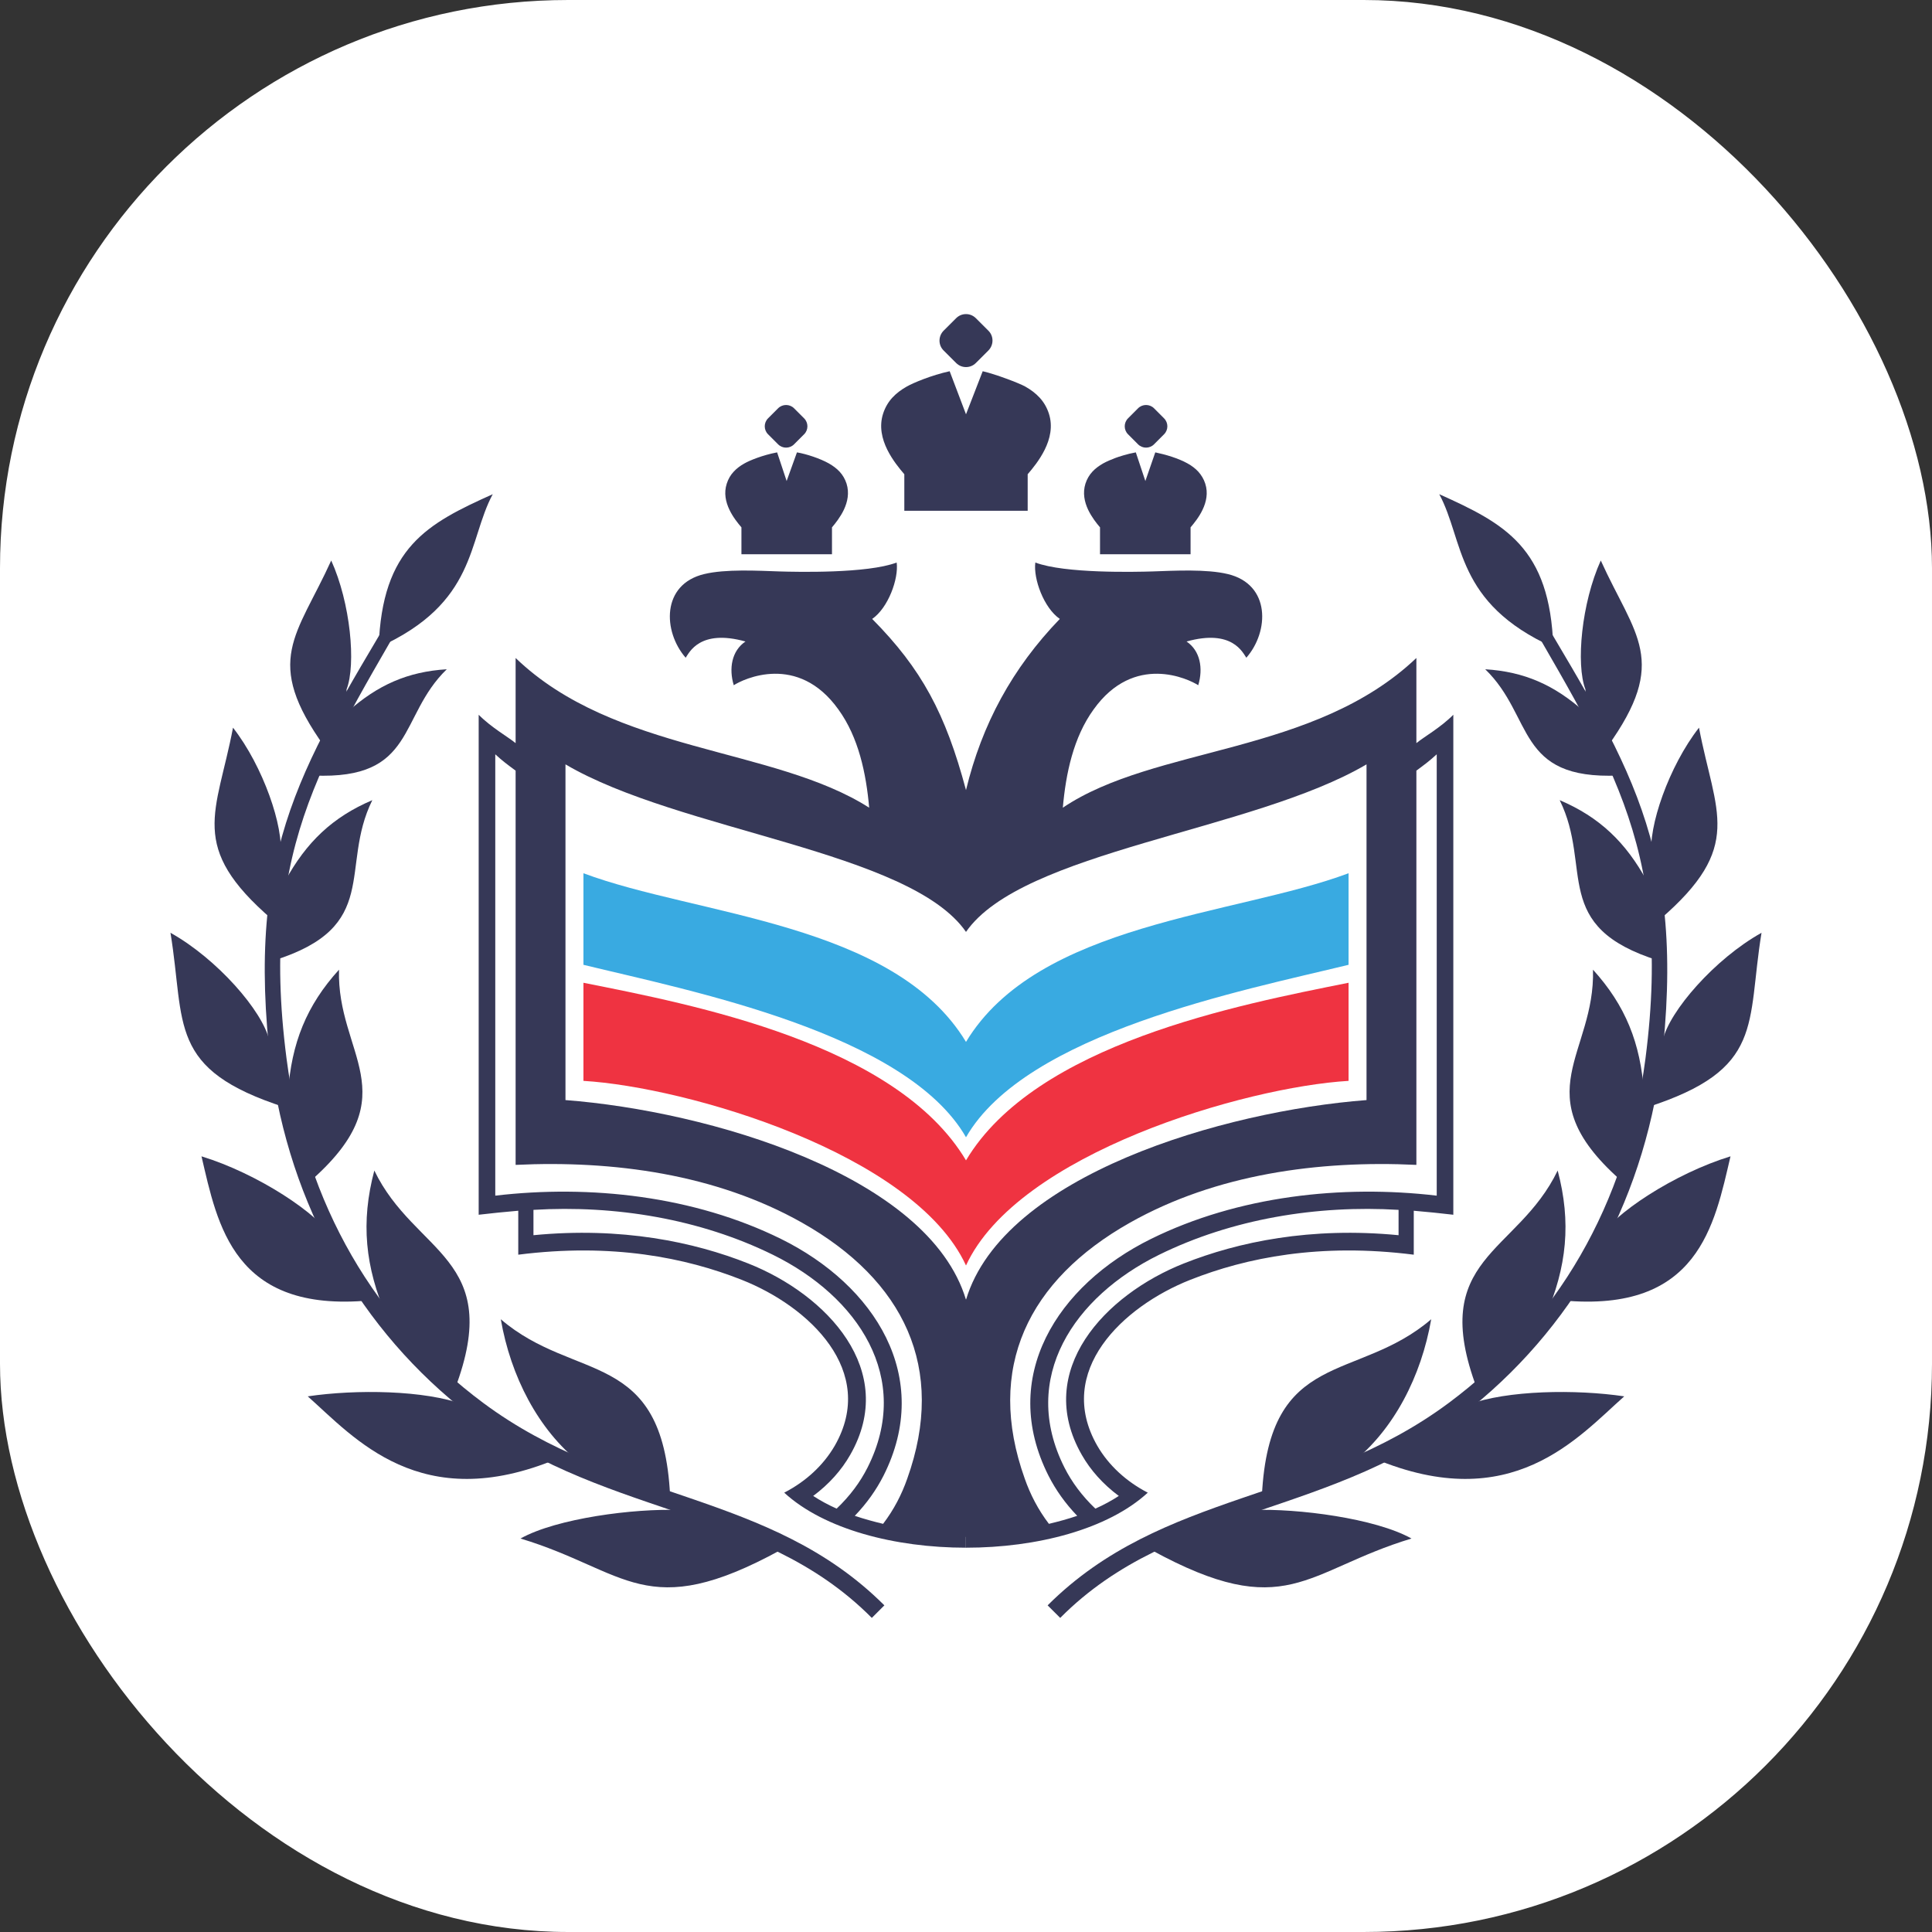 <svg width="68" height="68" viewBox="0 0 68 68" fill="none" xmlns="http://www.w3.org/2000/svg">
<rect x="0" y="0" width="68" height="68" fill="#333333" stroke="none"/>
<rect width="68" height="68" rx="20" fill="white"/>
<path fill-rule="evenodd" clip-rule="evenodd" d="M33.797 15.223L33.116 13.698C32.948 13.752 32.784 13.809 32.63 13.866C32.466 13.928 32.316 13.999 32.179 14.074C32.037 14.154 31.909 14.247 31.807 14.353C31.706 14.459 31.631 14.582 31.586 14.728C31.379 15.383 32.024 16.116 32.285 16.413L32.294 16.422C32.316 16.448 32.334 16.475 32.342 16.501C32.356 16.532 32.36 16.563 32.36 16.594V17.447H34V17.978H31.829V16.691C31.662 16.497 31.41 16.192 31.228 15.825C31.043 15.449 30.937 15.011 31.082 14.56C31.153 14.339 31.264 14.154 31.405 13.999C31.547 13.844 31.723 13.712 31.922 13.601C32.143 13.477 32.776 13.208 33.425 13.066L34 14.582V15.215H33.797V15.223ZM29.279 19.507H26.096V18.561C25.972 18.415 25.795 18.199 25.672 17.938C25.543 17.668 25.473 17.35 25.579 17.023C25.632 16.859 25.711 16.722 25.822 16.603C25.928 16.488 26.056 16.391 26.202 16.311C26.388 16.205 26.839 16.019 27.352 15.922L27.687 16.93L28.05 15.922C28.386 15.979 28.868 16.139 29.173 16.311C29.319 16.395 29.447 16.488 29.553 16.603C29.659 16.718 29.743 16.859 29.796 17.023C29.898 17.35 29.831 17.664 29.703 17.938C29.579 18.199 29.407 18.415 29.283 18.561V19.507H29.279ZM28.748 18.977V18.464C28.748 18.428 28.757 18.393 28.77 18.362C28.784 18.331 28.806 18.3 28.828 18.278C28.916 18.177 29.067 18.004 29.177 17.805C29.283 17.611 29.354 17.39 29.292 17.191C29.266 17.102 29.217 17.023 29.151 16.956C29.089 16.89 29.005 16.833 28.916 16.78C28.832 16.731 28.739 16.691 28.638 16.651C28.545 16.616 28.448 16.581 28.351 16.55L27.935 17.487C27.935 17.487 27.922 17.518 27.913 17.531H27.475C27.475 17.531 27.458 17.505 27.453 17.487L27.038 16.55C26.936 16.581 26.839 16.616 26.75 16.651C26.649 16.691 26.556 16.735 26.472 16.78C26.379 16.833 26.299 16.89 26.238 16.956C26.176 17.023 26.127 17.098 26.1 17.191C26.034 17.394 26.109 17.619 26.22 17.814C26.33 18.013 26.485 18.19 26.573 18.287V18.296C26.6 18.322 26.618 18.349 26.627 18.375C26.635 18.406 26.644 18.437 26.644 18.468V18.981H28.766L28.748 18.977ZM30.083 53.351C30.41 53.462 30.747 53.554 31.082 53.634C31.463 53.135 31.737 52.6 31.931 52.047C33.328 48.144 31.807 45.054 28.227 43.033C25.194 41.323 21.583 40.836 18.148 41V27.124C17.856 26.907 17.697 26.792 17.432 26.549V42.083C20.778 41.69 24.425 42.096 27.484 43.604C30.791 45.235 32.851 48.466 31.096 51.941C30.844 52.436 30.512 52.909 30.083 53.355V53.351ZM28.616 52.648C28.872 52.816 29.151 52.967 29.447 53.099C29.92 52.648 30.278 52.162 30.534 51.654C32.13 48.493 30.189 45.633 27.206 44.165C24.637 42.901 21.653 42.41 18.776 42.583V43.475C21.874 43.175 24.421 43.71 26.335 44.47C29.102 45.566 31.626 48.236 29.924 51.207C29.619 51.742 29.182 52.237 28.616 52.657V52.648ZM34 54.474C31.502 54.474 29.009 53.828 27.603 52.538C27.612 52.533 27.621 52.524 27.634 52.52C28.351 52.144 28.974 51.587 29.381 50.884C30.884 48.263 28.488 45.986 26.105 45.045C24.138 44.267 21.547 43.741 18.241 44.161V42.614C17.825 42.649 17.25 42.706 16.848 42.755V25.157C17.299 25.612 17.887 25.939 18.148 26.156V23.159C21.627 26.509 27.232 26.284 30.592 28.428C30.486 27.225 30.22 25.952 29.509 24.971C28.081 22.973 26.158 23.901 25.826 24.118C25.649 23.53 25.751 22.907 26.238 22.579C24.624 22.128 24.257 22.977 24.133 23.15C23.329 22.226 23.276 20.568 24.783 20.206C25.53 20.024 26.666 20.086 27.444 20.113C28.032 20.13 30.521 20.192 31.56 19.799C31.635 20.373 31.259 21.399 30.698 21.784C32.435 23.539 33.279 25.108 34 27.809V29.392H33.77C33.505 27.447 32.758 24.171 29.898 21.629C30.132 21.532 30.786 21.417 31.003 20.449C29.783 20.67 28.66 20.678 27.427 20.639C26.697 20.617 25.68 20.555 24.973 20.714C24.045 20.93 23.948 21.576 24.204 22.349C24.986 21.81 26.609 22.031 27.082 22.54C26.856 22.57 26.335 22.902 26.273 23.384C27.754 22.88 29.036 23.437 29.92 24.648C30.751 25.789 31.184 28.308 31.091 29.387C27.007 26.779 22.674 27.075 18.771 24.454V40.341C22.493 40.248 25.959 41.04 28.527 42.49C32.471 44.713 34.044 47.993 32.519 52.259C32.334 52.776 32.086 53.28 31.759 53.762C32.484 53.877 33.262 53.93 33.996 53.93V54.478L34 54.474Z" fill="#363857"/>
<path fill-rule="evenodd" clip-rule="evenodd" d="M34.203 15.223L34.884 13.698C35.198 13.8 35.53 13.911 35.821 14.074C35.963 14.154 36.091 14.247 36.193 14.353C36.294 14.459 36.37 14.582 36.414 14.728C36.621 15.383 35.976 16.116 35.715 16.413L35.706 16.422C35.684 16.448 35.667 16.475 35.658 16.501C35.645 16.532 35.64 16.563 35.64 16.594V17.447H34V17.978H36.171V16.691C36.339 16.497 36.59 16.192 36.772 15.825C36.957 15.449 37.063 15.011 36.918 14.56C36.847 14.339 36.736 14.154 36.595 13.999C36.453 13.844 36.277 13.712 36.078 13.601C35.861 13.482 35.035 13.168 34.588 13.066L34 14.582V15.215H34.203V15.223ZM38.721 19.507H41.904V18.561C42.028 18.415 42.205 18.199 42.328 17.938C42.457 17.668 42.527 17.35 42.421 17.023C42.368 16.859 42.284 16.722 42.178 16.603C42.072 16.488 41.944 16.391 41.798 16.311C41.475 16.13 41.024 15.997 40.662 15.922L40.313 16.93L39.977 15.922C39.676 15.975 39.358 16.081 39.252 16.121C39.101 16.178 38.956 16.24 38.827 16.311C38.681 16.395 38.553 16.488 38.447 16.603C38.341 16.718 38.257 16.859 38.204 17.023C38.102 17.35 38.169 17.664 38.297 17.938C38.421 18.199 38.593 18.415 38.717 18.561V19.507H38.721ZM39.252 18.977V18.464C39.252 18.428 39.243 18.393 39.23 18.362C39.216 18.331 39.194 18.3 39.172 18.278C39.084 18.177 38.933 18.004 38.823 17.805C38.717 17.611 38.646 17.39 38.708 17.191C38.734 17.102 38.783 17.023 38.849 16.956C38.911 16.89 38.995 16.833 39.084 16.78C39.168 16.731 39.261 16.691 39.362 16.651C39.455 16.616 39.552 16.581 39.65 16.55L40.065 17.487C40.065 17.487 40.078 17.518 40.087 17.531H40.525C40.525 17.531 40.542 17.505 40.547 17.487L40.962 16.55C41.064 16.581 41.161 16.616 41.25 16.651C41.352 16.691 41.444 16.735 41.528 16.78C41.621 16.833 41.701 16.89 41.763 16.956C41.825 17.023 41.873 17.098 41.9 17.191C41.966 17.394 41.891 17.619 41.78 17.814C41.67 18.013 41.515 18.19 41.427 18.287V18.296C41.4 18.322 41.382 18.349 41.374 18.375C41.365 18.406 41.356 18.437 41.356 18.468V18.981H39.234L39.252 18.977ZM37.917 53.351C37.59 53.462 37.254 53.554 36.918 53.634C36.538 53.135 36.263 52.6 36.069 52.047C34.672 48.144 36.193 45.054 39.773 43.033C42.806 41.323 46.417 40.836 49.852 41V27.124C50.144 26.907 50.303 26.792 50.568 26.549V42.083C47.222 41.69 43.575 42.096 40.516 43.604C37.209 45.235 35.149 48.466 36.904 51.941C37.156 52.436 37.488 52.909 37.917 53.355V53.351ZM39.384 52.648C39.128 52.816 38.849 52.967 38.553 53.099C38.08 52.648 37.722 52.162 37.466 51.654C35.87 48.493 37.811 45.633 40.794 44.165C43.363 42.901 46.347 42.41 49.225 42.583V43.475C46.126 43.175 43.58 43.71 41.665 44.47C38.898 45.566 36.374 48.236 38.076 51.207C38.381 51.742 38.819 52.237 39.384 52.657V52.648ZM34 54.474C36.498 54.474 38.991 53.828 40.397 52.538C40.388 52.533 40.379 52.524 40.366 52.52C39.65 52.144 39.026 51.587 38.62 50.884C37.117 48.263 39.513 45.986 41.895 45.045C43.862 44.267 46.453 43.741 49.76 44.161V42.614C50.175 42.649 50.75 42.706 51.152 42.755V25.157C50.701 25.612 50.113 25.939 49.852 26.156V23.159C46.241 26.589 40.657 26.24 37.408 28.428C37.514 27.225 37.78 25.952 38.491 24.971C39.919 22.973 41.842 23.901 42.174 24.118C42.351 23.53 42.249 22.907 41.763 22.579C43.376 22.128 43.743 22.977 43.867 23.15C44.676 22.226 44.724 20.568 43.217 20.206C42.47 20.024 41.334 20.086 40.556 20.113C39.968 20.13 37.479 20.192 36.44 19.799C36.365 20.373 36.741 21.399 37.302 21.784C35.627 23.521 34.562 25.488 34 27.809V29.392H34.208C34.411 26.96 35.817 23.738 38.045 21.722C37.864 21.607 37.223 21.368 36.997 20.449C38.217 20.67 39.34 20.678 40.574 20.639C41.303 20.617 42.32 20.555 43.027 20.714C43.955 20.93 44.053 21.576 43.796 22.349C43.089 21.863 41.387 21.983 40.923 22.579C41.086 22.668 41.643 22.734 41.727 23.388C40.246 22.884 38.964 23.441 38.08 24.653C37.607 25.302 36.834 27.217 36.895 29.392C40.879 26.748 45.365 27.168 49.229 24.458V40.346C45.507 40.253 42.041 41.044 39.468 42.494C35.525 44.718 33.951 47.998 35.477 52.264C35.662 52.781 35.91 53.285 36.237 53.767C35.512 53.882 34.734 53.935 34 53.935V54.483V54.474Z" fill="#363857"/>
<path fill-rule="evenodd" clip-rule="evenodd" d="M27.033 14.724C27.135 14.622 27.272 14.485 27.387 14.37C27.541 14.216 27.794 14.216 27.948 14.37C28.169 14.591 28.165 14.587 28.302 14.724C28.457 14.879 28.457 15.131 28.302 15.285C28.183 15.405 28.072 15.515 27.948 15.639C27.794 15.794 27.541 15.794 27.387 15.639C27.267 15.52 27.148 15.4 27.033 15.285C26.878 15.131 26.878 14.879 27.033 14.724ZM40.971 14.724C40.865 14.618 40.733 14.485 40.618 14.37C40.463 14.216 40.211 14.216 40.056 14.37C39.932 14.494 39.831 14.596 39.703 14.724C39.548 14.879 39.548 15.131 39.703 15.285C39.818 15.4 39.937 15.52 40.056 15.639C40.211 15.794 40.463 15.794 40.618 15.639C40.733 15.52 40.856 15.4 40.971 15.285C41.126 15.131 41.126 14.879 40.971 14.724ZM33.213 12.337C33.39 12.514 33.478 12.602 33.651 12.774C33.748 12.872 33.872 12.92 34 12.92C34.128 12.92 34.252 12.872 34.349 12.774C34.526 12.598 34.61 12.514 34.787 12.337C34.981 12.142 34.981 11.829 34.787 11.638C34.606 11.457 34.531 11.382 34.349 11.201C34.252 11.104 34.128 11.055 34 11.055C33.872 11.055 33.748 11.104 33.651 11.201C33.474 11.378 33.394 11.457 33.213 11.638C33.019 11.833 33.019 12.147 33.213 12.337Z" fill="#363857"/>
<path fill-rule="evenodd" clip-rule="evenodd" d="M34 45.748C32.683 41.358 24.925 39.104 19.903 38.719V26.903C23.912 29.263 32.024 29.944 34 32.8V29.383C33.783 27.844 33.394 26.434 32.789 25.192C32.188 23.981 31.387 22.827 30.415 21.713C30.968 21.39 31.175 20.824 31.277 20.179C30.689 20.223 30.101 20.272 29.513 20.32C28.386 20.329 27.263 20.334 26.136 20.343C25.548 20.444 24.96 20.541 24.372 20.643C23.992 20.992 23.877 21.395 23.948 21.828C24.014 22.115 24.08 22.403 24.146 22.69C24.536 22.526 24.929 22.358 25.318 22.195C25.747 22.288 26.176 22.385 26.604 22.478C26.454 22.65 26.304 22.827 26.154 22.999C26.092 23.238 26.03 23.481 25.968 23.72C26.635 23.645 27.307 23.57 27.975 23.494C28.731 23.795 29.336 24.277 29.8 24.936C30.49 26.151 30.844 27.447 30.747 28.857C27.723 27.163 23.528 26.531 19.903 24.931H19.894L19.885 24.918H19.876L19.867 24.905H19.859L19.85 24.891H19.841L19.832 24.878H19.823L19.814 24.865H19.805L19.797 24.852H19.788L19.779 24.838H19.77L19.761 24.825H19.753L19.744 24.812H19.735L19.726 24.799H19.717L19.708 24.785H19.699L19.691 24.772H19.682L19.673 24.759H19.664L19.655 24.745H19.646L19.637 24.732H19.629L19.62 24.719H19.611L19.602 24.706H19.593L19.584 24.692H19.576L19.567 24.679H19.558L19.549 24.666H19.54L19.531 24.653H19.523L19.514 24.639H19.505L19.496 24.626H19.487L19.478 24.613H19.47L19.461 24.6H19.452L19.443 24.586H19.434L19.425 24.573H19.416L19.408 24.56H19.399L19.39 24.547H19.381L19.372 24.533H19.363L19.355 24.52H19.346L19.337 24.507L18.669 24.122V40.576H19.691C23.545 40.783 27.157 41.636 30.216 43.94C31.648 45.283 32.842 46.782 32.798 49.059C32.904 50.876 32.475 52.719 31.286 53.913C31.883 53.996 32.272 54.001 32.868 54.089C33.244 54.103 33.726 54.076 34.102 54.089V45.699L34 45.748Z" fill="#363857"/>
<path fill-rule="evenodd" clip-rule="evenodd" d="M34 45.748C35.317 41.358 43.075 39.104 48.097 38.719V26.903C44.088 29.263 35.976 29.944 34 32.8V29.383C34.217 27.844 34.606 26.434 35.211 25.192C35.812 23.981 36.613 22.827 37.585 21.713C37.033 21.39 36.825 20.824 36.723 20.179C37.311 20.223 37.899 20.272 38.487 20.32C39.614 20.329 40.737 20.334 41.864 20.343C42.452 20.444 43.04 20.541 43.628 20.643C44.008 20.992 44.123 21.395 44.053 21.828C43.986 22.115 43.92 22.403 43.853 22.69C43.465 22.526 43.071 22.358 42.682 22.195C42.253 22.288 41.825 22.385 41.396 22.478C41.546 22.65 41.696 22.827 41.847 22.999C41.908 23.238 41.97 23.481 42.032 23.72C41.365 23.645 40.693 23.57 40.025 23.494C39.269 23.795 38.664 24.277 38.2 24.936C37.51 26.151 37.156 27.447 37.254 28.857C40.277 27.163 44.472 26.531 48.097 24.931H48.106L48.115 24.918H48.124L48.133 24.905H48.142L48.15 24.891H48.159L48.168 24.878H48.177L48.186 24.865H48.195L48.203 24.852H48.212L48.221 24.838H48.23L48.239 24.825H48.248L48.256 24.812H48.265L48.274 24.799H48.283L48.292 24.785H48.301L48.309 24.772H48.318L48.327 24.759H48.336L48.345 24.745H48.354L48.362 24.732H48.371L48.38 24.719H48.389L48.398 24.706H48.407L48.416 24.692H48.424L48.433 24.679H48.442L48.451 24.666H48.46L48.469 24.653H48.477L48.486 24.639H48.495L48.504 24.626H48.513L48.522 24.613H48.531L48.539 24.6H48.548L48.557 24.586H48.566L48.575 24.573H48.584L48.592 24.56H48.601L48.61 24.547H48.619L48.628 24.533H48.637L48.645 24.52H48.654L48.663 24.507L49.331 24.122V40.576H48.309C44.455 40.783 40.843 41.636 37.784 43.94C36.352 45.283 35.158 46.782 35.202 49.059C35.096 50.876 35.525 52.719 36.714 53.913C36.117 53.996 35.728 54.001 35.132 54.089C34.756 54.103 34.274 54.076 33.898 54.089V45.699L34 45.748Z" fill="#363857"/>
<path fill-rule="evenodd" clip-rule="evenodd" d="M39.123 19.202H41.683V18.477C41.683 18.477 42.085 17.907 42.112 17.712C42.138 17.518 42.099 16.89 42.001 16.793C41.904 16.696 41.709 16.461 41.391 16.391C41.073 16.32 40.821 16.209 40.821 16.209L40.388 17.292L40.136 17.222L39.733 16.236C39.733 16.236 38.845 16.457 38.606 16.903C38.372 17.35 38.62 17.986 38.814 18.212C39.009 18.433 39.048 18.446 39.048 18.588C39.048 18.729 39.119 19.198 39.119 19.198" fill="#363857"/>
<path fill-rule="evenodd" clip-rule="evenodd" d="M32.254 17.606H35.852V16.607C35.852 16.607 36.418 15.82 36.458 15.551C36.498 15.281 36.59 14.569 36.458 14.432C36.321 14.3 36.064 13.8 35.614 13.707C35.163 13.61 34.694 13.354 34.694 13.354L34.035 14.972L33.682 14.874L33.116 13.508C33.116 13.508 31.865 13.818 31.533 14.432C31.202 15.047 31.551 15.931 31.825 16.24C32.099 16.55 32.157 16.567 32.157 16.758C32.157 16.948 32.254 17.602 32.254 17.602" fill="#363857"/>
<path d="M9.466 36.884C8.701 29.285 10.982 26.447 14.567 20.298L14.93 20.506C11.521 26.54 9.094 29.59 10.085 37.256C10.752 42.406 13.228 46.566 17.007 49.377C21.724 52.887 27.073 52.458 31.127 56.503L30.685 56.945C26.671 52.9 21.052 53.475 16.185 49.527C12.41 46.468 10.009 42.004 9.47 36.889" fill="#363857"/>
<path d="M23.585 52.635C22.423 52.237 21.499 52.051 20.416 51.49C18.939 50.319 17.975 48.44 17.626 46.433C20.234 48.674 23.324 47.441 23.585 52.635Z" fill="#363857"/>
<path fill-rule="evenodd" clip-rule="evenodd" d="M26.485 19.202H29.045V18.477C29.045 18.477 29.447 17.907 29.473 17.712C29.5 17.518 29.46 16.89 29.363 16.793C29.266 16.696 29.071 16.461 28.753 16.391C28.435 16.32 28.183 16.209 28.183 16.209L27.749 17.292L27.497 17.222L27.095 16.236C27.095 16.236 26.207 16.457 25.968 16.903C25.734 17.35 25.981 17.986 26.176 18.212C26.37 18.433 26.41 18.446 26.41 18.588C26.41 18.729 26.481 19.198 26.481 19.198" fill="#363857"/>
<path d="M16.013 48.882C15.146 48.091 14.342 47.255 13.612 46.349C12.848 44.585 12.693 43.016 13.175 41.199C14.598 44.152 17.763 44.249 16.013 48.882Z" fill="#363857"/>
<path d="M11.013 41.491C10.646 40.496 10.345 39.484 10.138 38.454C10.257 36.716 10.787 35.39 11.932 34.13C11.848 37.097 14.355 38.493 11.013 41.491Z" fill="#363857"/>
<path d="M9.612 33.812C9.682 32.866 9.815 31.929 10.032 31.014C10.779 29.643 11.703 28.759 13.104 28.163C11.928 30.545 13.449 32.618 9.616 33.812" fill="#363857"/>
<path d="M11.031 27.296C11.38 26.514 11.778 25.758 12.242 25.046C13.294 24.109 14.351 23.64 15.725 23.556C14.001 25.223 14.66 27.451 11.035 27.296" fill="#363857"/>
<path d="M23.912 53.152C24.947 53.227 25.884 53.616 27.48 54.553C22.723 57.157 22.069 55.283 18.32 54.151C19.589 53.44 22.33 53.086 23.908 53.148" fill="#363857"/>
<path d="M16.335 49.443C17.317 49.656 18.179 50.177 19.62 51.34C14.797 53.36 12.467 50.597 10.832 49.147C12.529 48.895 14.952 48.926 16.335 49.443Z" fill="#363857"/>
<path d="M11.769 43.652L13.011 45.77C8.215 46.216 7.658 43.113 7.092 40.699C9.055 41.301 11.234 42.72 11.769 43.652Z" fill="#363857"/>
<path d="M9.479 36.619C9.979 37.273 9.775 37.503 10.032 38.975C5.872 37.636 6.531 36.062 6 32.831C7.64 33.746 9.245 35.585 9.479 36.619Z" fill="#363857"/>
<path d="M9.868 30.112C10.076 30.855 9.833 30.987 9.585 32.367C6.592 29.794 7.627 28.631 8.201 25.612C9.262 26.969 10.001 29.122 9.868 30.108" fill="#363857"/>
<path d="M12.198 24.264C12.224 24.997 11.968 25.068 11.428 26.288C9.236 23.238 10.452 22.389 11.658 19.728C12.335 21.222 12.538 23.38 12.198 24.264Z" fill="#363857"/>
<path d="M13.329 22.783C13.44 19.264 15.044 18.428 17.343 17.394C16.459 19.034 16.795 21.218 13.329 22.783Z" fill="#363857"/>
<path d="M58.534 36.884C59.299 29.285 57.018 26.447 53.433 20.298L53.07 20.506C56.479 26.54 58.906 29.59 57.915 37.256C57.248 42.406 54.772 46.566 50.993 49.377C46.276 52.887 40.927 52.458 36.873 56.503L37.316 56.945C41.329 52.9 46.948 53.475 51.815 49.527C55.59 46.468 57.991 42.004 58.53 36.889" fill="#363857"/>
<path d="M44.415 52.635C45.578 52.237 46.501 52.051 47.584 51.49C49.061 50.319 50.025 48.44 50.374 46.433C47.766 48.674 44.676 47.441 44.415 52.635Z" fill="#363857"/>
<path d="M51.987 48.882C52.854 48.091 53.658 47.255 54.388 46.349C55.153 44.585 55.307 43.016 54.825 41.199C53.402 44.152 50.237 44.249 51.987 48.882Z" fill="#363857"/>
<path d="M56.987 41.491C57.354 40.496 57.655 39.484 57.862 38.454C57.743 36.716 57.212 35.39 56.068 34.13C56.152 37.097 53.645 38.493 56.987 41.491Z" fill="#363857"/>
<path d="M58.388 33.812C58.318 32.866 58.185 31.929 57.968 31.014C57.221 29.643 56.297 28.759 54.896 28.163C56.072 30.545 54.551 32.618 58.384 33.812" fill="#363857"/>
<path d="M56.969 27.296C56.62 26.514 56.222 25.758 55.758 25.046C54.706 24.109 53.65 23.64 52.275 23.556C53.999 25.223 53.34 27.451 56.965 27.296" fill="#363857"/>
<path d="M44.088 53.152C43.053 53.227 42.116 53.616 40.52 54.553C45.277 57.157 45.931 55.283 49.68 54.151C48.411 53.44 45.67 53.086 44.092 53.148" fill="#363857"/>
<path d="M51.665 49.443C50.683 49.656 49.821 50.177 48.38 51.34C53.203 53.36 55.533 50.597 57.168 49.147C55.471 48.895 53.048 48.926 51.665 49.443Z" fill="#363857"/>
<path d="M56.231 43.652L54.989 45.77C59.785 46.216 60.342 43.113 60.908 40.699C58.945 41.301 56.766 42.72 56.231 43.652Z" fill="#363857"/>
<path d="M58.521 36.619C58.022 37.273 58.225 37.503 57.968 38.975C62.128 37.636 61.47 36.058 62 32.831C60.36 33.746 58.755 35.585 58.521 36.619Z" fill="#363857"/>
<path d="M58.132 30.112C57.924 30.855 58.167 30.987 58.415 32.367C61.408 29.794 60.373 28.631 59.799 25.612C58.738 26.969 57.999 29.122 58.132 30.108" fill="#363857"/>
<path d="M55.802 24.264C55.776 24.997 56.032 25.068 56.572 26.288C58.764 23.238 57.548 22.389 56.342 19.728C55.665 21.222 55.462 23.38 55.802 24.264Z" fill="#363857"/>
<path d="M54.671 22.783C54.56 19.264 52.956 18.428 50.657 17.394C51.541 19.034 51.205 21.218 54.671 22.783Z" fill="#363857"/>
<path fill-rule="evenodd" clip-rule="evenodd" d="M34 44.541C32.179 40.593 24.164 38.259 20.535 38.043V34.59C24.394 35.359 31.551 36.725 34 40.841C36.453 36.73 43.606 35.364 47.465 34.59V38.043C43.836 38.259 35.817 40.593 34 44.541Z" fill="#EF3341"/>
<path fill-rule="evenodd" clip-rule="evenodd" d="M34 40.028C36.113 36.354 43.721 34.869 47.465 33.958V30.735C43.487 32.225 36.533 32.468 34 36.672C31.463 32.468 24.509 32.225 20.535 30.735V33.958C24.279 34.869 31.887 36.354 34 40.028Z" fill="#39AAE1"/>
</svg>
